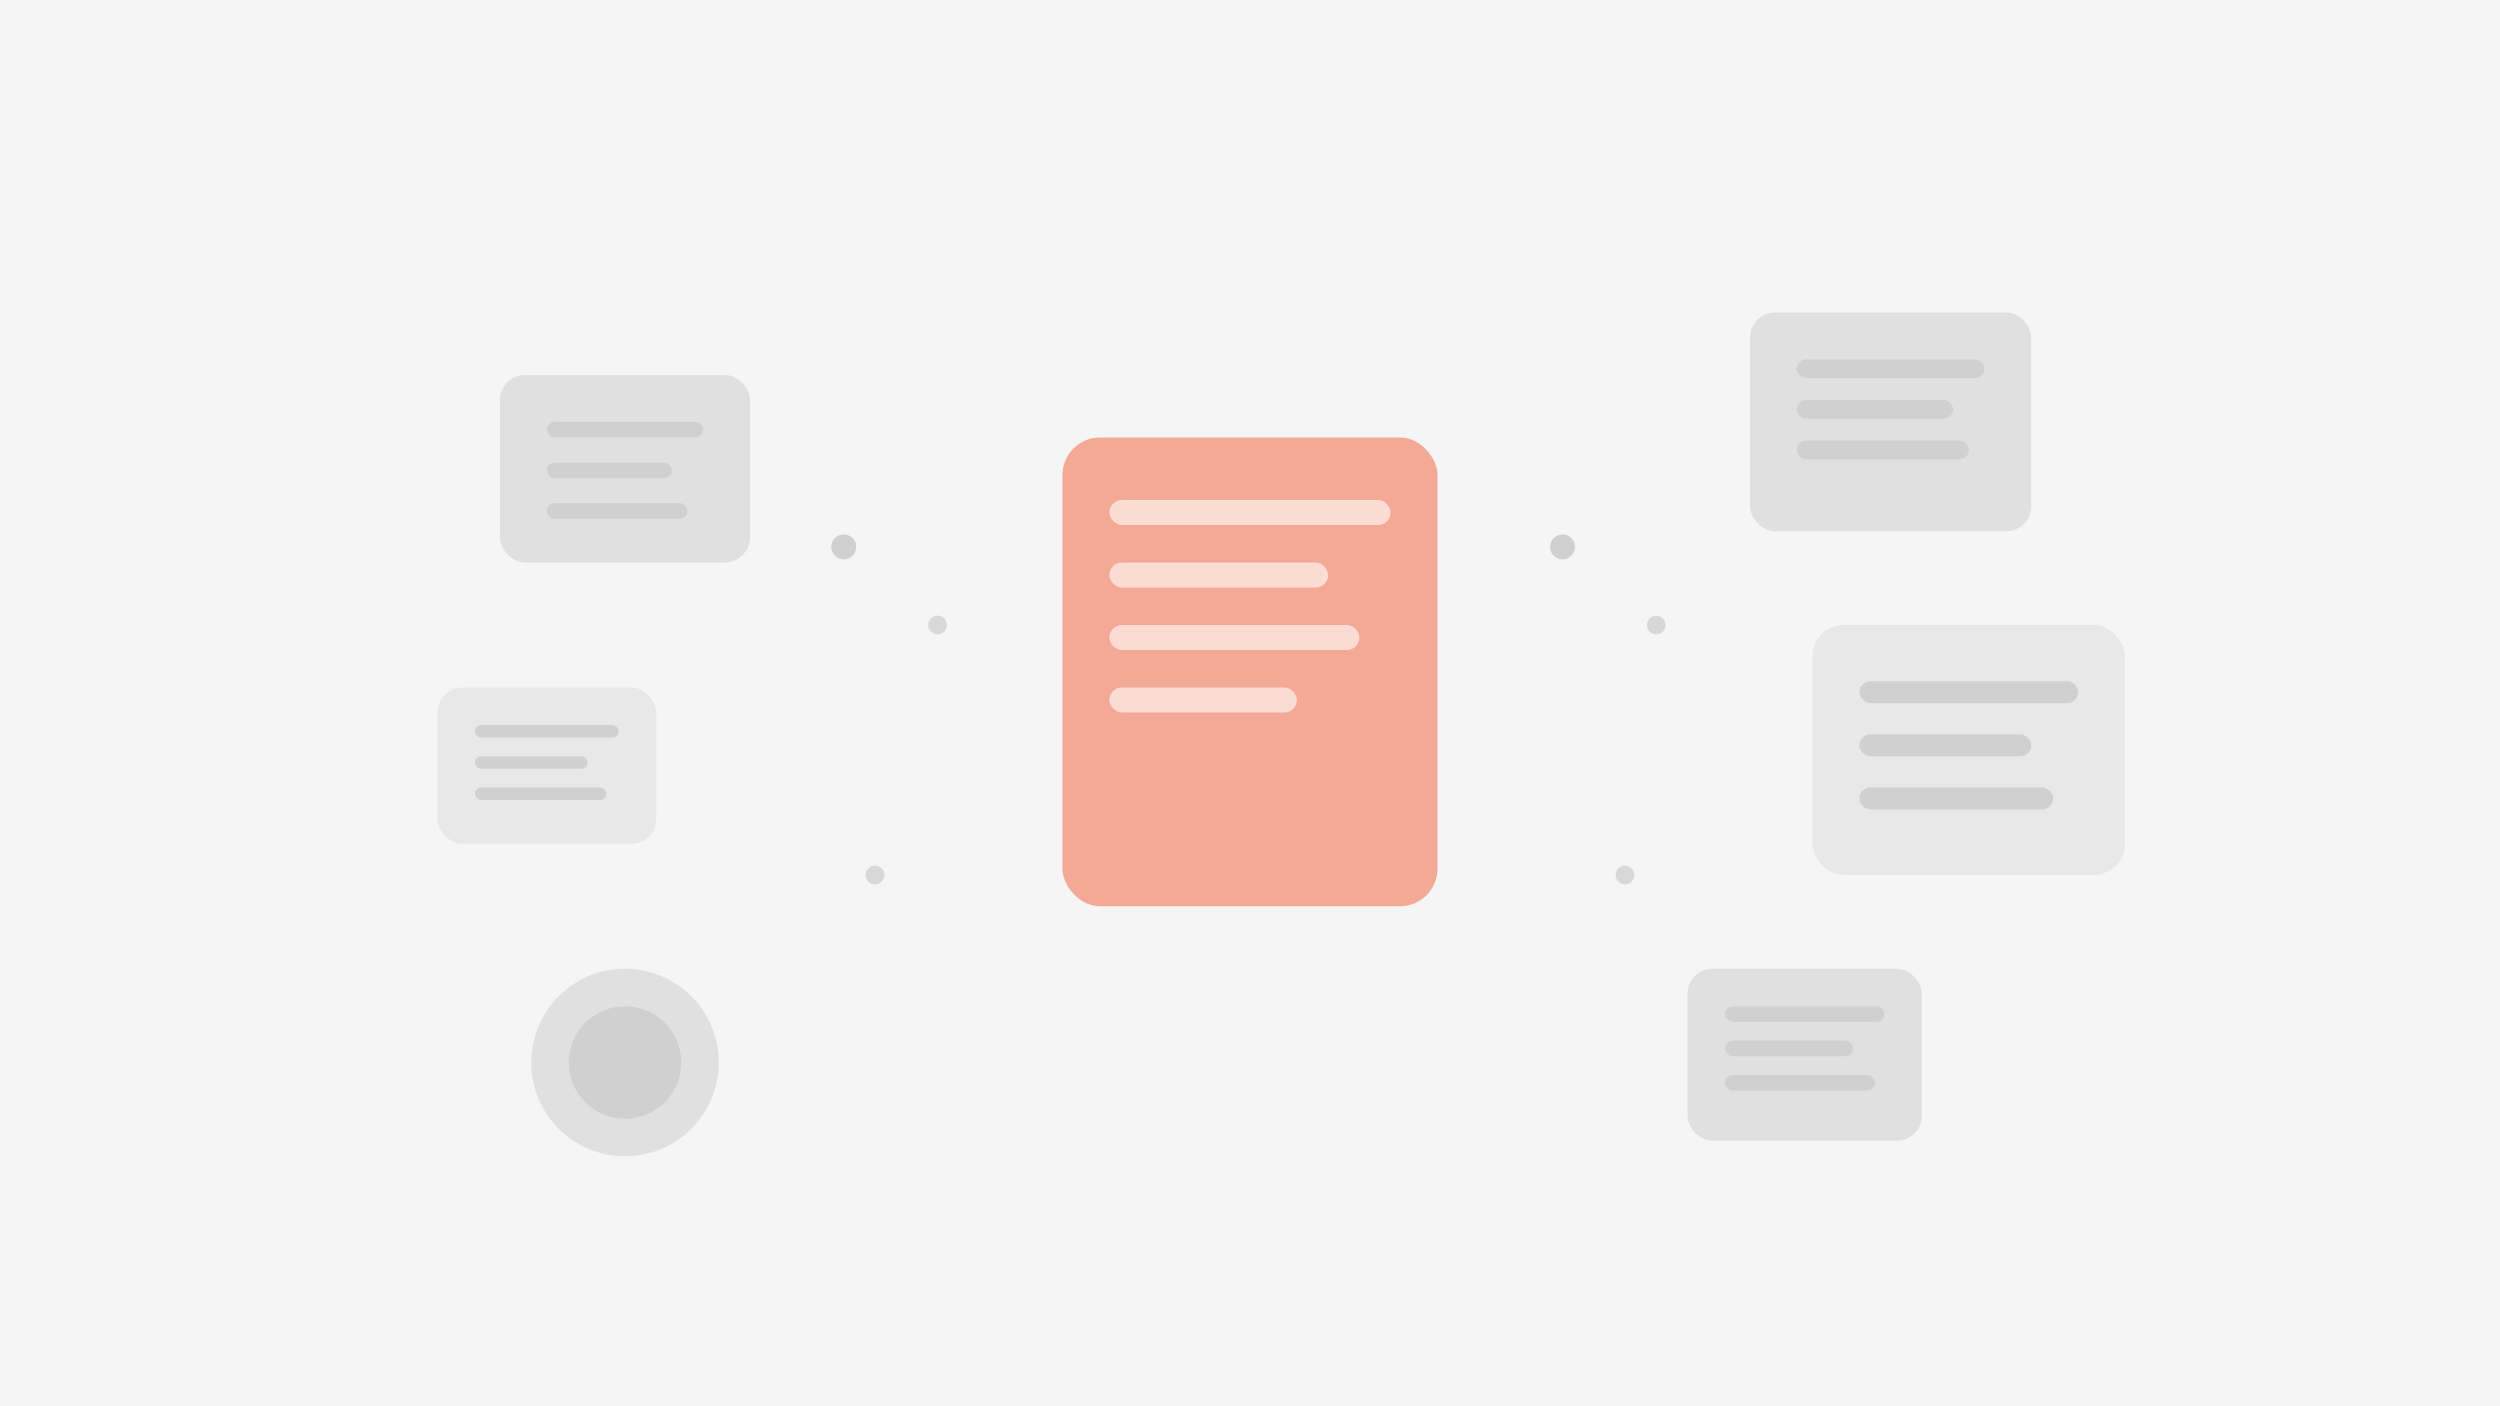 <svg width="800" height="450" viewBox="0 0 800 450" fill="none" xmlns="http://www.w3.org/2000/svg">
  <rect width="800" height="450" fill="#F5F5F5"/>

  <!-- Central document transforming -->
  <rect x="340" y="140" width="120" height="150" rx="12" fill="#F4A896"/>
  <rect x="355" y="160" width="90" height="8" rx="4" fill="white" opacity="0.6"/>
  <rect x="355" y="180" width="70" height="8" rx="4" fill="white" opacity="0.6"/>
  <rect x="355" y="200" width="80" height="8" rx="4" fill="white" opacity="0.6"/>
  <rect x="355" y="220" width="60" height="8" rx="4" fill="white" opacity="0.6"/>

  <!-- Left floating elements (inputs) -->
  <rect x="160" y="120" width="80" height="60" rx="8" fill="#E0E0E0"/>
  <rect x="175" y="135" width="50" height="5" rx="2.5" fill="#D0D0D0"/>
  <rect x="175" y="148" width="40" height="5" rx="2.5" fill="#D0D0D0"/>
  <rect x="175" y="161" width="45" height="5" rx="2.5" fill="#D0D0D0"/>

  <rect x="140" y="220" width="70" height="50" rx="8" fill="#E8E8E8"/>
  <rect x="152" y="232" width="46" height="4" rx="2" fill="#D0D0D0"/>
  <rect x="152" y="242" width="36" height="4" rx="2" fill="#D0D0D0"/>
  <rect x="152" y="252" width="42" height="4" rx="2" fill="#D0D0D0"/>

  <circle cx="200" cy="340" r="30" fill="#E0E0E0"/>
  <circle cx="200" cy="340" r="18" fill="#D0D0D0"/>

  <!-- Right floating elements (outputs) -->
  <rect x="560" y="100" width="90" height="70" rx="8" fill="#E0E0E0"/>
  <rect x="575" y="115" width="60" height="6" rx="3" fill="#D0D0D0"/>
  <rect x="575" y="128" width="50" height="6" rx="3" fill="#D0D0D0"/>
  <rect x="575" y="141" width="55" height="6" rx="3" fill="#D0D0D0"/>

  <rect x="580" y="200" width="100" height="80" rx="10" fill="#E8E8E8"/>
  <rect x="595" y="218" width="70" height="7" rx="3.5" fill="#D0D0D0"/>
  <rect x="595" y="235" width="55" height="7" rx="3.5" fill="#D0D0D0"/>
  <rect x="595" y="252" width="62" height="7" rx="3.5" fill="#D0D0D0"/>

  <rect x="540" y="310" width="75" height="55" rx="8" fill="#E0E0E0"/>
  <rect x="552" y="322" width="51" height="5" rx="2.5" fill="#D0D0D0"/>
  <rect x="552" y="333" width="41" height="5" rx="2.5" fill="#D0D0D0"/>
  <rect x="552" y="344" width="48" height="5" rx="2.5" fill="#D0D0D0"/>

  <!-- Connecting dots suggesting flow -->
  <circle cx="270" cy="175" r="4" fill="#D0D0D0"/>
  <circle cx="300" cy="200" r="3" fill="#D8D8D8"/>
  <circle cx="500" cy="175" r="4" fill="#D0D0D0"/>
  <circle cx="530" cy="200" r="3" fill="#D8D8D8"/>
  <circle cx="520" cy="280" r="3" fill="#D8D8D8"/>
  <circle cx="280" cy="280" r="3" fill="#D8D8D8"/>
</svg>
